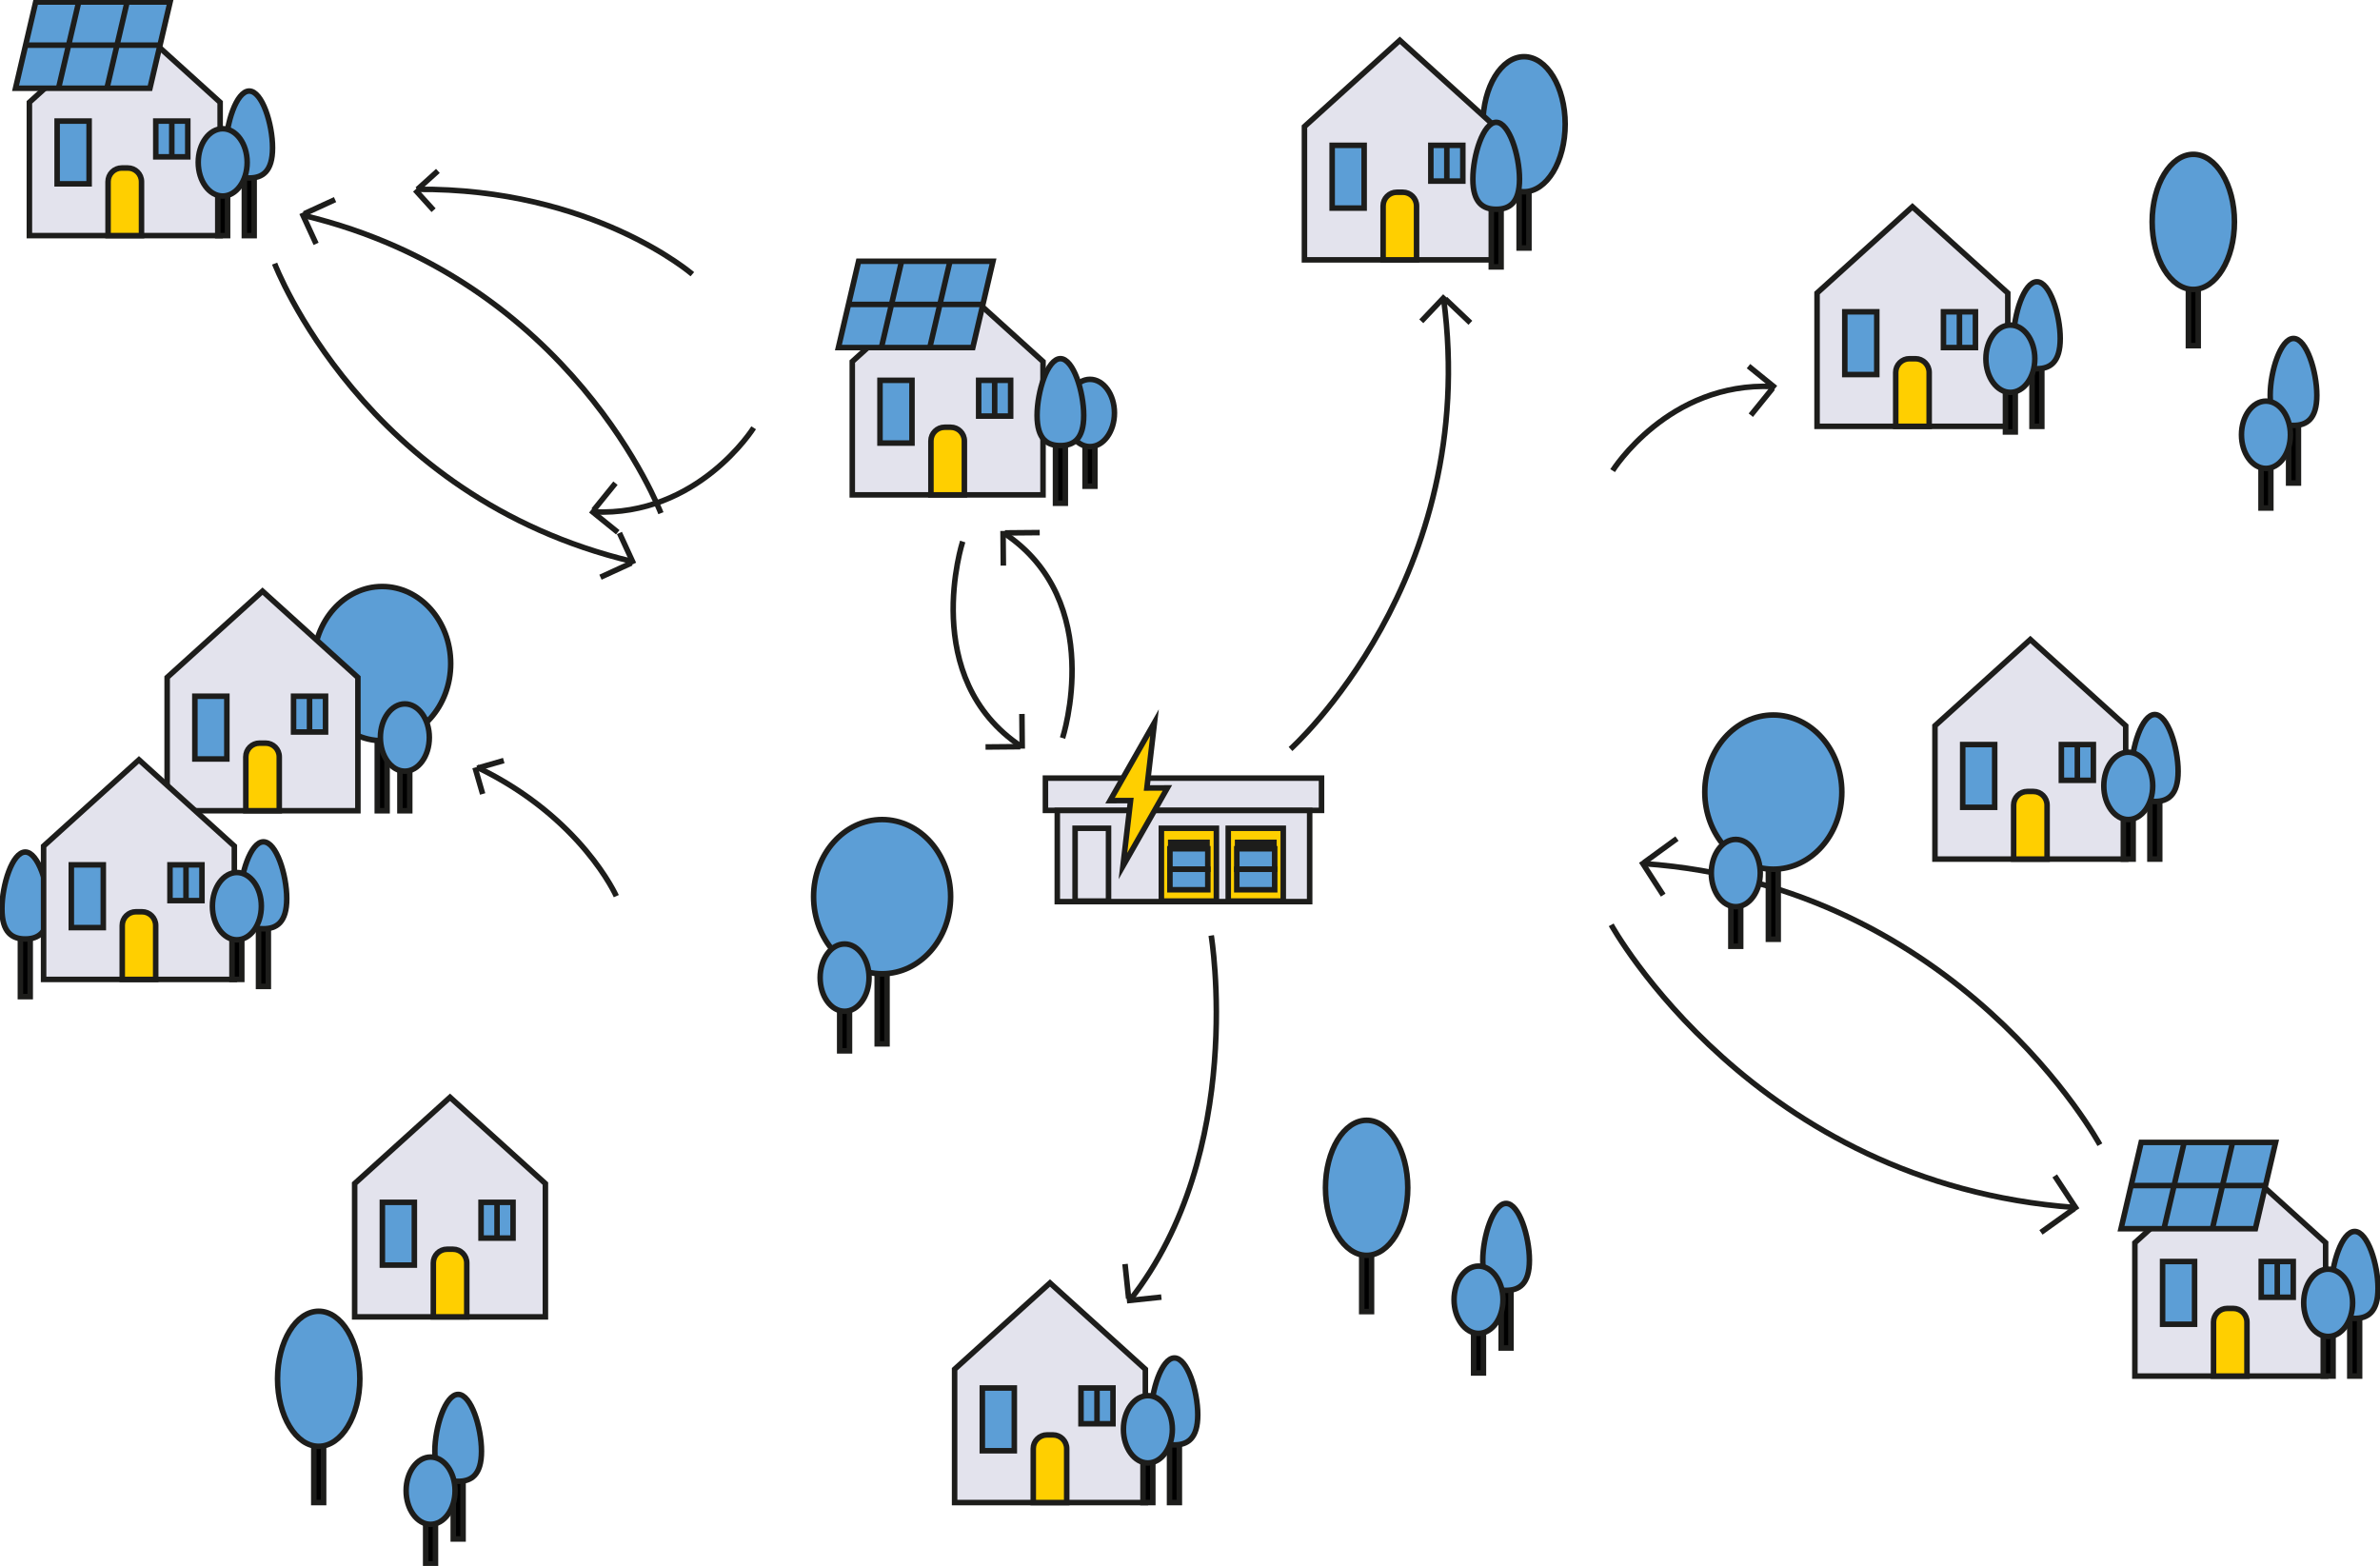 <svg xmlns="http://www.w3.org/2000/svg" xmlns:xlink="http://www.w3.org/1999/xlink" id="uuid-338bb02f-41e1-45e5-ae0e-996bcb09d29d" viewBox="0 0 1179.84 776.29"><defs><clipPath id="uuid-10d145fd-bbec-4a4e-af9e-e115efdaa23a"><rect width="1179.84" height="776.29" fill="none"></rect></clipPath><clipPath id="uuid-b6e1375c-482f-42fe-9be3-84436c9861b2"><rect width="1179.84" height="776.29" fill="none"></rect></clipPath><clipPath id="uuid-c5d3135f-f1a5-4781-8dcc-fb7e41560707"><rect width="1179.84" height="776.29" fill="none"></rect></clipPath><clipPath id="uuid-47c3438d-8da8-472a-a688-c8386ee253e4"><rect width="1179.84" height="776.29" fill="none"></rect></clipPath><clipPath id="uuid-eb08ff51-f8c1-499a-ac02-ef46340b80b2"><rect width="1179.84" height="776.29" fill="none"></rect></clipPath><clipPath id="uuid-b621bf0f-6636-499f-a415-eda5ed75c161"><rect width="1179.84" height="776.29" fill="none"></rect></clipPath><clipPath id="uuid-1cbf309f-e0ed-47e1-9f3c-277abeac2875"><rect width="1179.84" height="776.29" fill="none"></rect></clipPath><clipPath id="uuid-3605461e-059a-47af-86aa-8d5f6ef21960"><rect width="1179.84" height="776.29" fill="none"></rect></clipPath><clipPath id="uuid-10fcec50-0066-41e5-86d3-bd5ea6d4de1a"><rect width="1179.84" height="776.29" fill="none"></rect></clipPath><clipPath id="uuid-eaa5b939-5c28-4c49-beb5-c05153834e96"><rect width="1179.84" height="776.29" fill="none"></rect></clipPath><clipPath id="uuid-608e78af-8ee4-4d1a-ae05-a57aba9fb4f4"><rect width="1179.84" height="776.29" fill="none"></rect></clipPath><clipPath id="uuid-3b25fe60-4b3e-4869-80e7-d107d80a7ecd"><rect width="1179.84" height="776.29" fill="none"></rect></clipPath><clipPath id="uuid-12d6fbbf-410a-4d94-ba50-5b08a9c2dec3"><rect width="1179.84" height="776.29" fill="none"></rect></clipPath><clipPath id="uuid-7ce2a1a2-8bf8-497e-ab5e-b6cf13a3c0f2"><rect width="1179.84" height="776.29" fill="none"></rect></clipPath><clipPath id="uuid-95d23c2d-f443-4320-8f8a-8bd267603624"><rect width="1179.84" height="776.29" fill="none"></rect></clipPath><clipPath id="uuid-7764d10c-86fd-4069-80fb-0e760428dcf8"><rect width="1179.84" height="776.29" fill="none"></rect></clipPath><clipPath id="uuid-5ae600d9-00b5-44f0-85e8-7500288c1b47"><rect width="1179.84" height="776.29" fill="none"></rect></clipPath><clipPath id="uuid-8929ca3f-c121-4abc-8ce1-753dd992f5f7"><rect width="1179.84" height="776.29" fill="none"></rect></clipPath><clipPath id="uuid-056c60df-5729-4ac2-95ab-7ffb245b1c15"><rect width="1179.84" height="776.29" fill="none"></rect></clipPath><clipPath id="uuid-78cfbfc2-2dc2-41f1-9383-9df07efd64f1"><rect width="1179.84" height="776.29" fill="none"></rect></clipPath><clipPath id="uuid-1a22cc39-099d-43bf-98f1-a78e9126e527"><rect width="1179.84" height="776.29" fill="none"></rect></clipPath><clipPath id="uuid-c3aa2301-3077-4d5b-bcae-be49901ba0a1"><rect width="1179.84" height="776.29" fill="none"></rect></clipPath><clipPath id="uuid-abc5669c-5fed-46c0-b6c8-5fe1e4ace1dc"><rect width="1179.84" height="776.29" fill="none"></rect></clipPath><clipPath id="uuid-e1c31648-7e7f-4b31-8ce1-39cbf6125146"><rect width="1179.84" height="776.29" fill="none"></rect></clipPath><clipPath id="uuid-3101d4e7-824a-4b51-9ed8-a82384d11d31"><rect width="1179.84" height="776.29" fill="none"></rect></clipPath><clipPath id="uuid-d830ebc0-009f-416e-be68-ed5230db52a1"><rect width="1179.84" height="776.29" fill="none"></rect></clipPath><clipPath id="uuid-67e06ce6-c3aa-4747-9498-084389628f45"><rect width="1179.84" height="776.29" fill="none"></rect></clipPath><clipPath id="uuid-79773a32-5f0a-49f2-9f1f-1fa337cc9e11"><rect width="1179.84" height="776.29" fill="none"></rect></clipPath><clipPath id="uuid-5bb11ea7-11d5-47b0-9a2c-a0537e250345"><rect width="1179.84" height="776.29" fill="none"></rect></clipPath><clipPath id="uuid-e4928581-ccd9-4d83-934a-e0f0930f1448"><rect width="1179.84" height="776.29" fill="none"></rect></clipPath><clipPath id="uuid-870cb711-74b3-4eea-b56b-967a9e167eb8"><rect width="1179.84" height="776.29" fill="none"></rect></clipPath><clipPath id="uuid-1df18cb7-35c9-4e74-8cee-e3f480e1ac3c"><rect width="1179.84" height="776.29" fill="none"></rect></clipPath><clipPath id="uuid-014bea54-fc34-457e-a724-4b0ab4f47459"><rect width="1179.84" height="776.29" fill="none"></rect></clipPath><clipPath id="uuid-6edf4df2-ed38-40bd-900b-dc538f74fd7a"><rect width="1179.84" height="776.29" fill="none"></rect></clipPath><clipPath id="uuid-b877f20a-97f1-4957-8543-c5037ee96c49"><rect width="1179.84" height="776.29" fill="none"></rect></clipPath><clipPath id="uuid-c289c935-f8ea-42c3-9ec9-2f9db31360ee"><rect width="1179.84" height="776.29" fill="none"></rect></clipPath><clipPath id="uuid-4d91133c-69c3-4839-a0c7-be5ce5ba09e2"><rect width="1179.84" height="776.29" fill="none"></rect></clipPath><clipPath id="uuid-74ed172b-2220-4e53-8725-9edea368a23a"><rect width="1179.84" height="776.29" fill="none"></rect></clipPath><clipPath id="uuid-9a19a4d3-602a-4064-acab-a9a8bccf0cbd"><rect width="1179.84" height="776.29" fill="none"></rect></clipPath><clipPath id="uuid-a9735304-0749-4218-8f2d-65bd45ea819f"><rect width="1179.84" height="776.29" fill="none"></rect></clipPath><clipPath id="uuid-9c80dc6a-bf00-4feb-a3c6-57401c6d0c62"><rect width="1179.84" height="776.29" fill="none"></rect></clipPath><clipPath id="uuid-73301aca-cc9b-4e04-a7d5-0402b80e3e11"><rect width="1179.84" height="776.29" fill="none"></rect></clipPath><clipPath id="uuid-f5673b97-2a9d-42f0-8ac0-588ffb73fcd9"><rect width="1179.84" height="776.29" fill="none"></rect></clipPath><clipPath id="uuid-2b59675d-a438-407f-a2d5-5588d4991520"><rect width="1179.84" height="776.29" fill="none"></rect></clipPath><clipPath id="uuid-3ba96d2d-6703-4dcc-8953-6337ee38dd58"><rect width="1179.84" height="776.29" fill="none"></rect></clipPath><clipPath id="uuid-62878d48-1d76-48ef-8e6d-e6acd143aa47"><rect width="1179.84" height="776.29" fill="none"></rect></clipPath><clipPath id="uuid-6f915782-80b5-46c0-889a-76565764b019"><rect width="1179.84" height="776.29" fill="none"></rect></clipPath><clipPath id="uuid-d52c956d-1905-450d-8cc1-0b61c8a9d36c"><rect width="1179.84" height="776.29" fill="none"></rect></clipPath><clipPath id="uuid-886f045b-1500-4075-9afd-61105cc4b621"><rect width="1179.84" height="776.29" fill="none"></rect></clipPath><clipPath id="uuid-a6fd5863-76b6-48bd-8baa-890a3af6bd95"><rect width="1179.84" height="776.29" fill="none"></rect></clipPath><clipPath id="uuid-a75810f8-73e1-4df2-878b-013b3a396115"><rect width="1179.84" height="776.29" fill="none"></rect></clipPath><clipPath id="uuid-9fd22159-e80b-484a-b104-302794b26300"><rect width="1179.84" height="776.29" fill="none"></rect></clipPath><clipPath id="uuid-8f9742e4-45f7-4831-a291-0ad047cc8014"><rect width="1179.84" height="776.29" fill="none"></rect></clipPath><clipPath id="uuid-eca40de7-6cc4-4ff2-8f38-649fcb2c10ca"><rect width="1179.84" height="776.29" fill="none"></rect></clipPath><clipPath id="uuid-49882799-5e18-4cf2-9dc4-b0d0c344f446"><rect width="1179.84" height="776.29" fill="none"></rect></clipPath></defs><rect x="121.13" y="82.07" width="4.86" height="34.74"></rect><rect x="121.13" y="82.07" width="4.86" height="34.74" fill="none" stroke="#1d1d1b" stroke-miterlimit="10" stroke-width="2.74"></rect><g clip-path="url(#uuid-10d145fd-bbec-4a4e-af9e-e115efdaa23a)"><path d="M135.11,73.31c0,11.9-5.17,14.92-11.56,14.92s-11.56-3.02-11.56-14.92,5.17-28.18,11.56-28.18,11.56,16.28,11.56,28.18" fill="#5c9ed6"></path><path d="M135.11,73.31c0,11.9-5.17,14.92-11.56,14.92s-11.56-3.02-11.56-14.92,5.17-28.18,11.56-28.18,11.56,16.28,11.56,28.18Z" fill="none" stroke="#1d1d1b" stroke-miterlimit="10" stroke-width="2.74"></path></g><polygon points="109.13 116.81 14.57 116.81 14.57 50.72 61.85 7.95 109.13 50.72 109.13 116.81" fill="#e3e3ed"></polygon><polygon points="109.13 116.81 14.57 116.81 14.57 50.72 61.85 7.95 109.13 50.72 109.13 116.81" fill="none" stroke="#1d1d1b" stroke-miterlimit="10" stroke-width="2.74"></polygon><g clip-path="url(#uuid-b6e1375c-482f-42fe-9be3-84436c9861b2)"><path d="M70.14,116.81h-16.57v-26.74c0-3.75,3.04-6.79,6.79-6.79h3c3.75,0,6.79,3.04,6.79,6.79v26.74Z" fill="#ffcf00"></path><path d="M70.14,116.81h-16.57v-26.74c0-3.75,3.04-6.79,6.79-6.79h3c3.75,0,6.79,3.04,6.79,6.79v26.74Z" fill="none" stroke="#1d1d1b" stroke-miterlimit="10" stroke-width="2.74"></path></g><rect x="28.32" y="60.02" width="15.86" height="31.11" fill="#5c9ed6"></rect><rect x="28.32" y="60.02" width="15.86" height="31.11" fill="none" stroke="#1d1d1b" stroke-miterlimit="10" stroke-width="2.74"></rect><rect x="77.23" y="60.02" width="15.86" height="17.73" fill="#5c9ed6"></rect><rect x="77.23" y="60.02" width="15.86" height="17.73" fill="none" stroke="#1d1d1b" stroke-miterlimit="10" stroke-width="2.74"></rect><line x1="85.16" y1="60.02" x2="85.16" y2="77.75" fill="none" stroke="#1d1d1b" stroke-miterlimit="10" stroke-width="2.74"></line><rect x="107.96" y="82.07" width="4.86" height="34.74"></rect><rect x="107.96" y="82.07" width="4.86" height="34.74" fill="none" stroke="#1d1d1b" stroke-miterlimit="10" stroke-width="2.74"></rect><g clip-path="url(#uuid-c5d3135f-f1a5-4781-8dcc-fb7e41560707)"><path d="M122.53,80.5c0,9.21-5.43,16.68-12.13,16.68s-12.13-7.47-12.13-16.68,5.43-16.68,12.13-16.68,12.13,7.47,12.13,16.68" fill="#5c9ed6"></path><path d="M122.53,80.5c0,9.21-5.43,16.68-12.13,16.68s-12.13-7.47-12.13-16.68,5.43-16.68,12.13-16.68,12.13,7.47,12.13,16.68Z" fill="none" stroke="#1d1d1b" stroke-miterlimit="10" stroke-width="2.74"></path></g><polygon points="74.33 43.76 7.7 43.76 17.7 .98 84.33 .98 74.33 43.76" fill="#5c9ed6"></polygon><g clip-path="url(#uuid-47c3438d-8da8-472a-a688-c8386ee253e4)"><polygon points="74.33 43.76 7.7 43.76 17.7 .98 84.33 .98 74.33 43.76" fill="none" stroke="#1d1d1b" stroke-miterlimit="10" stroke-width="2.74"></polygon><path d="M12.62,22.37H79.25M63.01,.98l-10,42.78M39.02,.98l-10,42.78" fill="none" stroke="#1d1d1b" stroke-miterlimit="10" stroke-width="2.74"></path></g><polygon points="270.37 652.83 175.81 652.83 175.81 586.75 223.09 543.97 270.37 586.75 270.37 652.83" fill="#e3e3ed"></polygon><polygon points="270.37 652.83 175.81 652.83 175.81 586.75 223.09 543.97 270.37 586.75 270.37 652.83" fill="none" stroke="#1d1d1b" stroke-miterlimit="10" stroke-width="2.74"></polygon><g clip-path="url(#uuid-eb08ff51-f8c1-499a-ac02-ef46340b80b2)"><path d="M231.38,652.83h-16.57v-26.74c0-3.75,3.04-6.79,6.79-6.79h3c3.75,0,6.79,3.04,6.79,6.79v26.74Z" fill="#ffcf00"></path><path d="M231.38,652.83h-16.57v-26.74c0-3.75,3.04-6.79,6.79-6.79h3c3.75,0,6.79,3.04,6.79,6.79v26.74Z" fill="none" stroke="#1d1d1b" stroke-miterlimit="10" stroke-width="2.74"></path></g><rect x="189.55" y="596.05" width="15.86" height="31.11" fill="#5c9ed6"></rect><rect x="189.55" y="596.05" width="15.86" height="31.11" fill="none" stroke="#1d1d1b" stroke-miterlimit="10" stroke-width="2.74"></rect><rect x="238.47" y="596.05" width="15.86" height="17.73" fill="#5c9ed6"></rect><rect x="238.47" y="596.05" width="15.86" height="17.73" fill="none" stroke="#1d1d1b" stroke-miterlimit="10" stroke-width="2.74"></rect><line x1="246.4" y1="596.05" x2="246.4" y2="613.77" fill="none" stroke="#1d1d1b" stroke-miterlimit="10" stroke-width="2.74"></line><line x1="149.66" y1="105.56" x2="156.7" y2="120.89" fill="none" stroke="#1d1d1b" stroke-width="2.74"></line><line x1="150.77" y1="105.99" x2="166.1" y2="98.95" fill="none" stroke="#1d1d1b" stroke-width="2.74"></line><g clip-path="url(#uuid-b621bf0f-6636-499f-a415-eda5ed75c161)"><path d="M327.63,254.41s-43.84-115.8-177.21-147.64" fill="none" stroke="#1d1d1b" stroke-width="2.74"></path></g><line x1="314.11" y1="279.54" x2="307.07" y2="264.21" fill="none" stroke="#1d1d1b" stroke-width="2.74"></line><line x1="313" y1="279.11" x2="297.68" y2="286.15" fill="none" stroke="#1d1d1b" stroke-width="2.74"></line><g clip-path="url(#uuid-1cbf309f-e0ed-47e1-9f3c-277abeac2875)"><path d="M136.14,130.69s43.84,115.8,177.21,147.64" fill="none" stroke="#1d1d1b" stroke-width="2.74"></path></g><line x1="235.48" y1="380.49" x2="239.27" y2="393.61" fill="none" stroke="#1d1d1b" stroke-width="2.74"></line><line x1="236.61" y1="380.82" x2="249.73" y2="377.04" fill="none" stroke="#1d1d1b" stroke-width="2.74"></line><g clip-path="url(#uuid-3605461e-059a-47af-86aa-8d5f6ef21960)"><path d="M305.52,444.26s-17.26-39.07-69.03-63.91" fill="none" stroke="#1d1d1b" stroke-width="2.74"></path></g><rect x="155.56" y="710.14" width="4.86" height="34.74"></rect><rect x="155.56" y="710.14" width="4.86" height="34.74" fill="none" stroke="#1d1d1b" stroke-miterlimit="10" stroke-width="2.74"></rect><g clip-path="url(#uuid-10fcec50-0066-41e5-86d3-bd5ea6d4de1a)"><path d="M178.39,683.52c0,18.49-9.13,33.48-20.4,33.48s-20.4-14.99-20.4-33.48,9.13-33.48,20.4-33.48,20.4,14.99,20.4,33.48" fill="#5c9ed6"></path><ellipse cx="157.99" cy="683.52" rx="20.4" ry="33.48" fill="none" stroke="#1d1d1b" stroke-miterlimit="10" stroke-width="2.74"></ellipse></g><rect x="10.11" y="459.33" width="4.86" height="34.74"></rect><rect x="10.11" y="459.33" width="4.86" height="34.74" fill="none" stroke="#1d1d1b" stroke-miterlimit="10" stroke-width="2.74"></rect><g clip-path="url(#uuid-eaa5b939-5c28-4c49-beb5-c05153834e96)"><path d="M24.09,450.57c0,11.9-5.17,14.92-11.56,14.92s-11.56-3.02-11.56-14.92,5.17-28.18,11.56-28.18,11.56,16.28,11.56,28.18" fill="#5c9ed6"></path><path d="M24.09,450.57c0,11.9-5.17,14.92-11.56,14.92s-11.56-3.02-11.56-14.92,5.17-28.18,11.56-28.18,11.56,16.28,11.56,28.18Z" fill="none" stroke="#1d1d1b" stroke-miterlimit="10" stroke-width="2.74"></path></g><rect x="224.7" y="728.19" width="4.86" height="34.74"></rect><rect x="224.7" y="728.19" width="4.86" height="34.74" fill="none" stroke="#1d1d1b" stroke-miterlimit="10" stroke-width="2.74"></rect><g clip-path="url(#uuid-608e78af-8ee4-4d1a-ae05-a57aba9fb4f4)"><path d="M238.69,719.44c0,11.9-5.17,14.92-11.56,14.92s-11.56-3.02-11.56-14.92,5.17-28.18,11.56-28.18,11.56,16.28,11.56,28.18" fill="#5c9ed6"></path><path d="M238.69,719.44c0,11.9-5.17,14.92-11.56,14.92s-11.56-3.02-11.56-14.92,5.17-28.18,11.56-28.18,11.56,16.28,11.56,28.18Z" fill="none" stroke="#1d1d1b" stroke-miterlimit="10" stroke-width="2.74"></path></g><rect x="211.02" y="740.57" width="4.86" height="34.74"></rect><g clip-path="url(#uuid-3b25fe60-4b3e-4869-80e7-d107d80a7ecd)"><rect x="211.02" y="740.57" width="4.86" height="34.74" fill="none" stroke="#1d1d1b" stroke-miterlimit="10" stroke-width="2.74"></rect><path d="M225.59,739c0,9.21-5.43,16.68-12.13,16.68s-12.13-7.47-12.13-16.68,5.43-16.68,12.13-16.68,12.13,7.47,12.13,16.68" fill="#5c9ed6"></path><path d="M225.59,739c0,9.21-5.43,16.68-12.13,16.68s-12.13-7.47-12.13-16.68,5.43-16.68,12.13-16.68,12.13,7.47,12.13,16.68Z" fill="none" stroke="#1d1d1b" stroke-miterlimit="10" stroke-width="2.74"></path></g><rect x="187.03" y="367.19" width="4.86" height="34.74"></rect><rect x="187.03" y="367.19" width="4.86" height="34.74" fill="none" stroke="#1d1d1b" stroke-miterlimit="10" stroke-width="2.74"></rect><g clip-path="url(#uuid-12d6fbbf-410a-4d94-ba50-5b08a9c2dec3)"><path d="M223.43,328.97c0,21.11-15.21,38.22-33.97,38.22s-33.97-17.11-33.97-38.22,15.21-38.22,33.97-38.22,33.97,17.11,33.97,38.22" fill="#5c9ed6"></path><path d="M223.43,328.97c0,21.11-15.21,38.22-33.97,38.22s-33.97-17.11-33.97-38.22,15.21-38.22,33.97-38.22,33.97,17.11,33.97,38.22Z" fill="none" stroke="#1d1d1b" stroke-miterlimit="10" stroke-width="2.74"></path></g><rect x="198.26" y="367.19" width="4.86" height="34.74"></rect><rect x="198.26" y="367.19" width="4.86" height="34.74" fill="none" stroke="#1d1d1b" stroke-miterlimit="10" stroke-width="2.74"></rect><g clip-path="url(#uuid-7ce2a1a2-8bf8-497e-ab5e-b6cf13a3c0f2)"><path d="M212.83,365.63c0,9.21-5.43,16.68-12.13,16.68s-12.13-7.47-12.13-16.68,5.43-16.68,12.13-16.68,12.13,7.47,12.13,16.68" fill="#5c9ed6"></path><path d="M212.83,365.63c0,9.21-5.43,16.68-12.13,16.68s-12.13-7.47-12.13-16.68,5.43-16.68,12.13-16.68,12.13,7.47,12.13,16.68Z" fill="none" stroke="#1d1d1b" stroke-miterlimit="10" stroke-width="2.74"></path></g><polygon points="177.42 401.93 82.86 401.93 82.86 335.84 130.14 293.07 177.42 335.84 177.42 401.93" fill="#e3e3ed"></polygon><polygon points="177.42 401.93 82.86 401.93 82.86 335.84 130.14 293.07 177.42 335.84 177.42 401.93" fill="none" stroke="#1d1d1b" stroke-miterlimit="10" stroke-width="2.74"></polygon><g clip-path="url(#uuid-95d23c2d-f443-4320-8f8a-8bd267603624)"><path d="M138.43,401.93h-16.57v-26.74c0-3.75,3.04-6.79,6.79-6.79h3c3.75,0,6.79,3.04,6.79,6.79v26.74Z" fill="#ffcf00"></path><path d="M138.43,401.93h-16.57v-26.74c0-3.75,3.04-6.79,6.79-6.79h3c3.75,0,6.79,3.04,6.79,6.79v26.74Z" fill="none" stroke="#1d1d1b" stroke-miterlimit="10" stroke-width="2.74"></path></g><rect x="96.6" y="345.15" width="15.86" height="31.11" fill="#5c9ed6"></rect><rect x="96.6" y="345.15" width="15.86" height="31.11" fill="none" stroke="#1d1d1b" stroke-miterlimit="10" stroke-width="2.74"></rect><rect x="145.52" y="345.15" width="15.86" height="17.73" fill="#5c9ed6"></rect><rect x="145.52" y="345.15" width="15.86" height="17.73" fill="none" stroke="#1d1d1b" stroke-miterlimit="10" stroke-width="2.74"></rect><line x1="153.45" y1="345.15" x2="153.45" y2="362.87" fill="none" stroke="#1d1d1b" stroke-miterlimit="10" stroke-width="2.74"></line><rect x="128.16" y="454.27" width="4.86" height="34.74"></rect><rect x="128.16" y="454.27" width="4.86" height="34.74" fill="none" stroke="#1d1d1b" stroke-miterlimit="10" stroke-width="2.74"></rect><g clip-path="url(#uuid-7764d10c-86fd-4069-80fb-0e760428dcf8)"><path d="M142.15,445.51c0,11.9-5.17,14.92-11.56,14.92s-11.56-3.02-11.56-14.92,5.17-28.18,11.56-28.18,11.56,16.28,11.56,28.18" fill="#5c9ed6"></path><path d="M142.15,445.51c0,11.9-5.17,14.92-11.56,14.92s-11.56-3.02-11.56-14.92,5.17-28.18,11.56-28.18,11.56,16.28,11.56,28.18Z" fill="none" stroke="#1d1d1b" stroke-miterlimit="10" stroke-width="2.74"></path></g><polygon points="116.17 485.53 21.61 485.53 21.61 419.44 68.89 376.67 116.17 419.44 116.17 485.53" fill="#e3e3ed"></polygon><polygon points="116.17 485.53 21.61 485.53 21.61 419.44 68.89 376.67 116.17 419.44 116.17 485.53" fill="none" stroke="#1d1d1b" stroke-miterlimit="10" stroke-width="2.74"></polygon><g clip-path="url(#uuid-5ae600d9-00b5-44f0-85e8-7500288c1b47)"><path d="M77.17,485.53h-16.57v-26.74c0-3.75,3.04-6.79,6.79-6.79h3c3.75,0,6.79,3.04,6.79,6.79v26.74Z" fill="#ffcf00"></path><path d="M77.17,485.53h-16.57v-26.74c0-3.75,3.04-6.79,6.79-6.79h3c3.75,0,6.79,3.04,6.79,6.79v26.74Z" fill="none" stroke="#1d1d1b" stroke-miterlimit="10" stroke-width="2.74"></path></g><rect x="35.35" y="428.74" width="15.86" height="31.11" fill="#5c9ed6"></rect><rect x="35.35" y="428.74" width="15.86" height="31.11" fill="none" stroke="#1d1d1b" stroke-miterlimit="10" stroke-width="2.74"></rect><rect x="84.26" y="428.74" width="15.86" height="17.73" fill="#5c9ed6"></rect><rect x="84.26" y="428.74" width="15.86" height="17.73" fill="none" stroke="#1d1d1b" stroke-miterlimit="10" stroke-width="2.74"></rect><line x1="92.2" y1="428.74" x2="92.2" y2="446.47" fill="none" stroke="#1d1d1b" stroke-miterlimit="10" stroke-width="2.74"></line><rect x="115" y="450.79" width="4.86" height="34.74"></rect><rect x="115" y="450.79" width="4.86" height="34.74" fill="none" stroke="#1d1d1b" stroke-miterlimit="10" stroke-width="2.74"></rect><g clip-path="url(#uuid-8929ca3f-c121-4abc-8ce1-753dd992f5f7)"><path d="M129.56,449.22c0,9.21-5.43,16.68-12.13,16.68s-12.13-7.47-12.13-16.68,5.43-16.68,12.13-16.68,12.13,7.47,12.13,16.68" fill="#5c9ed6"></path><path d="M129.56,449.22c0,9.21-5.43,16.68-12.13,16.68s-12.13-7.47-12.13-16.68,5.43-16.68,12.13-16.68,12.13,7.47,12.13,16.68Z" fill="none" stroke="#1d1d1b" stroke-miterlimit="10" stroke-width="2.74"></path></g><line x1="205.78" y1="94.08" x2="214.94" y2="104.21" fill="none" stroke="#1d1d1b" stroke-width="2.74"></line><line x1="206.94" y1="93.88" x2="217.08" y2="84.73" fill="none" stroke="#1d1d1b" stroke-width="2.74"></line><g clip-path="url(#uuid-056c60df-5729-4ac2-95ab-7ffb245b1c15)"><path d="M343.22,135.94s-49.46-42.83-136.62-42.08" fill="none" stroke="#1d1d1b" stroke-width="2.74"></path></g><rect x="1164.87" y="647.43" width="4.86" height="34.74"></rect><rect x="1164.87" y="647.43" width="4.86" height="34.74" fill="none" stroke="#1d1d1b" stroke-miterlimit="10" stroke-width="2.74"></rect><g clip-path="url(#uuid-78cfbfc2-2dc2-41f1-9383-9df07efd64f1)"><path d="M1178.86,638.67c0,11.9-5.17,14.92-11.56,14.92s-11.56-3.02-11.56-14.92,5.17-28.18,11.56-28.18,11.56,16.28,11.56,28.18" fill="#5c9ed6"></path><path d="M1178.86,638.67c0,11.9-5.17,14.92-11.56,14.92s-11.56-3.02-11.56-14.92,5.17-28.18,11.56-28.18,11.56,16.28,11.56,28.18Z" fill="none" stroke="#1d1d1b" stroke-miterlimit="10" stroke-width="2.74"></path></g><polygon points="1152.88 682.17 1058.32 682.17 1058.32 616.08 1105.6 573.31 1152.88 616.08 1152.88 682.17" fill="#e3e3ed"></polygon><polygon points="1152.88 682.17 1058.32 682.17 1058.32 616.08 1105.6 573.31 1152.88 616.08 1152.88 682.17" fill="none" stroke="#1d1d1b" stroke-miterlimit="10" stroke-width="2.74"></polygon><g clip-path="url(#uuid-1a22cc39-099d-43bf-98f1-a78e9126e527)"><path d="M1113.88,682.17h-16.57v-26.74c0-3.75,3.04-6.79,6.79-6.79h3c3.75,0,6.79,3.04,6.79,6.79v26.74Z" fill="#ffcf00"></path><path d="M1113.88,682.17h-16.57v-26.74c0-3.75,3.04-6.79,6.79-6.79h3c3.75,0,6.79,3.04,6.79,6.79v26.74Z" fill="none" stroke="#1d1d1b" stroke-miterlimit="10" stroke-width="2.74"></path></g><rect x="1072.06" y="625.38" width="15.86" height="31.11" fill="#5c9ed6"></rect><rect x="1072.06" y="625.38" width="15.86" height="31.11" fill="none" stroke="#1d1d1b" stroke-miterlimit="10" stroke-width="2.74"></rect><rect x="1120.97" y="625.38" width="15.86" height="17.73" fill="#5c9ed6"></rect><rect x="1120.97" y="625.38" width="15.86" height="17.73" fill="none" stroke="#1d1d1b" stroke-miterlimit="10" stroke-width="2.74"></rect><line x1="1128.91" y1="625.38" x2="1128.91" y2="643.11" fill="none" stroke="#1d1d1b" stroke-miterlimit="10" stroke-width="2.74"></line><rect x="1151.71" y="647.43" width="4.86" height="34.74"></rect><rect x="1151.71" y="647.43" width="4.86" height="34.74" fill="none" stroke="#1d1d1b" stroke-miterlimit="10" stroke-width="2.74"></rect><g clip-path="url(#uuid-c3aa2301-3077-4d5b-bcae-be49901ba0a1)"><path d="M1166.27,645.86c0,9.21-5.43,16.68-12.13,16.68s-12.13-7.47-12.13-16.68,5.43-16.68,12.13-16.68,12.13,7.47,12.13,16.68" fill="#5c9ed6"></path><path d="M1166.27,645.86c0,9.21-5.43,16.68-12.13,16.68s-12.13-7.47-12.13-16.68,5.43-16.68,12.13-16.68,12.13,7.47,12.13,16.68Z" fill="none" stroke="#1d1d1b" stroke-miterlimit="10" stroke-width="2.74"></path></g><polygon points="1118.08 609.12 1051.45 609.12 1061.45 566.34 1128.08 566.34 1118.08 609.12" fill="#5c9ed6"></polygon><polygon points="1118.08 609.12 1051.45 609.12 1061.45 566.34 1128.08 566.34 1118.08 609.12" fill="none" stroke="#1d1d1b" stroke-miterlimit="10" stroke-width="2.74"></polygon><path d="M1056.37,587.73h66.63m-16.24-21.39l-10,42.78m-14-42.78l-10,42.78" fill="none" stroke="#1d1d1b" stroke-miterlimit="10" stroke-width="2.74"></path><rect x="1065.78" y="391.15" width="4.86" height="34.74"></rect><rect x="1065.78" y="391.15" width="4.86" height="34.74" fill="none" stroke="#1d1d1b" stroke-miterlimit="10" stroke-width="2.74"></rect><g clip-path="url(#uuid-abc5669c-5fed-46c0-b6c8-5fe1e4ace1dc)"><path d="M1079.76,382.4c0,11.9-5.17,14.92-11.56,14.92s-11.56-3.02-11.56-14.92,5.17-28.18,11.56-28.18,11.56,16.28,11.56,28.18" fill="#5c9ed6"></path><path d="M1079.76,382.4c0,11.9-5.17,14.92-11.56,14.92s-11.56-3.02-11.56-14.92,5.17-28.18,11.56-28.18,11.56,16.28,11.56,28.18Z" fill="none" stroke="#1d1d1b" stroke-miterlimit="10" stroke-width="2.74"></path></g><polygon points="1053.78 425.89 959.22 425.89 959.22 359.8 1006.5 317.03 1053.78 359.8 1053.78 425.89" fill="#e3e3ed"></polygon><polygon points="1053.78 425.89 959.22 425.89 959.22 359.8 1006.5 317.03 1053.78 359.8 1053.78 425.89" fill="none" stroke="#1d1d1b" stroke-miterlimit="10" stroke-width="2.74"></polygon><g clip-path="url(#uuid-e1c31648-7e7f-4b31-8ce1-39cbf6125146)"><path d="M1014.79,425.89h-16.57v-26.74c0-3.75,3.04-6.79,6.79-6.79h3c3.75,0,6.79,3.04,6.79,6.79v26.74Z" fill="#ffcf00"></path><path d="M1014.79,425.89h-16.57v-26.74c0-3.75,3.04-6.79,6.79-6.79h3c3.75,0,6.79,3.04,6.79,6.79v26.74Z" fill="none" stroke="#1d1d1b" stroke-miterlimit="10" stroke-width="2.74"></path></g><rect x="972.97" y="369.11" width="15.86" height="31.11" fill="#5c9ed6"></rect><rect x="972.97" y="369.11" width="15.86" height="31.11" fill="none" stroke="#1d1d1b" stroke-miterlimit="10" stroke-width="2.74"></rect><rect x="1021.88" y="369.11" width="15.86" height="17.73" fill="#5c9ed6"></rect><rect x="1021.88" y="369.11" width="15.86" height="17.73" fill="none" stroke="#1d1d1b" stroke-miterlimit="10" stroke-width="2.74"></rect><line x1="1029.81" y1="369.1" x2="1029.81" y2="386.83" fill="none" stroke="#1d1d1b" stroke-miterlimit="10" stroke-width="2.74"></line><rect x="1052.61" y="391.15" width="4.86" height="34.74"></rect><rect x="1052.61" y="391.15" width="4.86" height="34.74" fill="none" stroke="#1d1d1b" stroke-miterlimit="10" stroke-width="2.74"></rect><g clip-path="url(#uuid-3101d4e7-824a-4b51-9ed8-a82384d11d31)"><path d="M1067.18,389.59c0,9.21-5.43,16.68-12.13,16.68s-12.13-7.47-12.13-16.68,5.43-16.68,12.13-16.68,12.13,7.47,12.13,16.68" fill="#5c9ed6"></path><path d="M1067.18,389.59c0,9.21-5.43,16.68-12.13,16.68s-12.13-7.47-12.13-16.68,5.43-16.68,12.13-16.68,12.13,7.47,12.13,16.68Z" fill="none" stroke="#1d1d1b" stroke-miterlimit="10" stroke-width="2.74"></path></g><line x1="813.66" y1="426.96" x2="824.5" y2="443.75" fill="none" stroke="#1d1d1b" stroke-width="2.74"></line><line x1="815.13" y1="427.52" x2="831.32" y2="415.73" fill="none" stroke="#1d1d1b" stroke-width="2.74"></line><g clip-path="url(#uuid-d830ebc0-009f-416e-be68-ed5230db52a1)"><path d="M1040.97,567.48s-69.32-128.2-226.17-139.36" fill="none" stroke="#1d1d1b" stroke-width="2.74"></path></g><line x1="1029.67" y1="599.76" x2="1018.6" y2="582.94" fill="none" stroke="#1d1d1b" stroke-width="2.74"></line><line x1="1028.18" y1="599.22" x2="1011.77" y2="610.95" fill="none" stroke="#1d1d1b" stroke-width="2.74"></line><g clip-path="url(#uuid-67e06ce6-c3aa-4747-9498-084389628f45)"><path d="M798.73,458.48s70.69,128.48,229.78,140.12" fill="none" stroke="#1d1d1b" stroke-width="2.74"></path></g><line x1="880.14" y1="192.33" x2="866.78" y2="181.51" fill="none" stroke="#1d1d1b" stroke-width="2.74"></line><line x1="878.76" y1="192.47" x2="867.94" y2="205.83" fill="none" stroke="#1d1d1b" stroke-width="2.74"></line><g clip-path="url(#uuid-79773a32-5f0a-49f2-9f1f-1fa337cc9e11)"><path d="M799.43,233.31s27.59-44.15,79.42-41.69" fill="none" stroke="#1d1d1b" stroke-width="2.74"></path></g><rect x="1084.86" y="136.61" width="4.86" height="34.74"></rect><rect x="1084.86" y="136.61" width="4.86" height="34.74" fill="none" stroke="#1d1d1b" stroke-miterlimit="10" stroke-width="2.74"></rect><g clip-path="url(#uuid-5bb11ea7-11d5-47b0-9a2c-a0537e250345)"><path d="M1107.69,109.99c0,18.49-9.13,33.48-20.4,33.48s-20.4-14.99-20.4-33.48,9.13-33.48,20.4-33.48,20.4,14.99,20.4,33.48" fill="#5c9ed6"></path><ellipse cx="1087.29" cy="109.99" rx="20.4" ry="33.48" fill="none" stroke="#1d1d1b" stroke-miterlimit="10" stroke-width="2.74"></ellipse></g><rect x="876.65" y="430.89" width="4.86" height="34.74"></rect><rect x="876.65" y="430.89" width="4.86" height="34.74" fill="none" stroke="#1d1d1b" stroke-miterlimit="10" stroke-width="2.74"></rect><g clip-path="url(#uuid-e4928581-ccd9-4d83-934a-e0f0930f1448)"><path d="M913.06,392.67c0,21.11-15.21,38.22-33.97,38.22s-33.97-17.11-33.97-38.22,15.21-38.22,33.97-38.22,33.97,17.11,33.97,38.22" fill="#5c9ed6"></path><path d="M913.06,392.67c0,21.11-15.21,38.22-33.97,38.22s-33.97-17.11-33.97-38.22,15.21-38.22,33.97-38.22,33.97,17.11,33.97,38.22Z" fill="none" stroke="#1d1d1b" stroke-miterlimit="10" stroke-width="2.74"></path></g><rect x="1134.54" y="204.72" width="4.86" height="34.74"></rect><rect x="1134.54" y="204.72" width="4.86" height="34.74" fill="none" stroke="#1d1d1b" stroke-miterlimit="10" stroke-width="2.74"></rect><g clip-path="url(#uuid-870cb711-74b3-4eea-b56b-967a9e167eb8)"><path d="M1148.53,195.97c0,11.9-5.17,14.92-11.56,14.92s-11.56-3.02-11.56-14.92,5.17-28.18,11.56-28.18,11.56,16.28,11.56,28.18" fill="#5c9ed6"></path><path d="M1148.53,195.97c0,11.9-5.17,14.92-11.56,14.92s-11.56-3.02-11.56-14.92,5.17-28.18,11.56-28.18,11.56,16.28,11.56,28.18Z" fill="none" stroke="#1d1d1b" stroke-miterlimit="10" stroke-width="2.74"></path></g><rect x="1120.86" y="217.1" width="4.86" height="34.74"></rect><rect x="1120.86" y="217.1" width="4.86" height="34.74" fill="none" stroke="#1d1d1b" stroke-miterlimit="10" stroke-width="2.74"></rect><g clip-path="url(#uuid-1df18cb7-35c9-4e74-8cee-e3f480e1ac3c)"><path d="M1135.43,215.53c0,9.21-5.43,16.68-12.13,16.68s-12.13-7.47-12.13-16.68,5.43-16.68,12.13-16.68,12.13,7.47,12.13,16.68" fill="#5c9ed6"></path><path d="M1135.43,215.53c0,9.21-5.43,16.68-12.13,16.68s-12.13-7.47-12.13-16.68,5.43-16.68,12.13-16.68,12.13,7.47,12.13,16.68Z" fill="none" stroke="#1d1d1b" stroke-miterlimit="10" stroke-width="2.74"></path></g><rect x="858.05" y="434.37" width="4.86" height="34.74"></rect><rect x="858.05" y="434.37" width="4.86" height="34.74" fill="none" stroke="#1d1d1b" stroke-miterlimit="10" stroke-width="2.74"></rect><g clip-path="url(#uuid-014bea54-fc34-457e-a724-4b0ab4f47459)"><path d="M872.61,432.81c0,9.21-5.43,16.68-12.13,16.68s-12.13-7.47-12.13-16.68,5.43-16.68,12.13-16.68,12.13,7.47,12.13,16.68" fill="#5c9ed6"></path><path d="M872.61,432.81c0,9.21-5.43,16.68-12.13,16.68s-12.13-7.47-12.13-16.68,5.43-16.68,12.13-16.68,12.13,7.47,12.13,16.68Z" fill="none" stroke="#1d1d1b" stroke-miterlimit="10" stroke-width="2.74"></path></g><rect x="1007.33" y="176.62" width="4.86" height="34.74"></rect><rect x="1007.33" y="176.62" width="4.86" height="34.74" fill="none" stroke="#1d1d1b" stroke-miterlimit="10" stroke-width="2.74"></rect><g clip-path="url(#uuid-6edf4df2-ed38-40bd-900b-dc538f74fd7a)"><path d="M1021.32,167.87c0,11.9-5.17,14.92-11.56,14.92s-11.56-3.02-11.56-14.92,5.17-28.18,11.56-28.18,11.56,16.28,11.56,28.18" fill="#5c9ed6"></path><path d="M1021.32,167.87c0,11.9-5.17,14.92-11.56,14.92s-11.56-3.02-11.56-14.92,5.17-28.18,11.56-28.18,11.56,16.28,11.56,28.18Z" fill="none" stroke="#1d1d1b" stroke-miterlimit="10" stroke-width="2.74"></path></g><polygon points="995.33 211.36 900.77 211.36 900.77 145.27 948.05 102.5 995.33 145.27 995.33 211.36" fill="#e3e3ed"></polygon><polygon points="995.33 211.36 900.77 211.36 900.77 145.27 948.05 102.5 995.33 145.27 995.33 211.36" fill="none" stroke="#1d1d1b" stroke-miterlimit="10" stroke-width="2.74"></polygon><g clip-path="url(#uuid-b877f20a-97f1-4957-8543-c5037ee96c49)"><path d="M956.34,211.36h-16.57v-26.74c0-3.75,3.04-6.79,6.79-6.79h3c3.75,0,6.79,3.04,6.79,6.79v26.74Z" fill="#ffcf00"></path><path d="M956.34,211.36h-16.57v-26.74c0-3.75,3.04-6.79,6.79-6.79h3c3.75,0,6.79,3.04,6.79,6.79v26.74Z" fill="none" stroke="#1d1d1b" stroke-miterlimit="10" stroke-width="2.74"></path></g><rect x="914.52" y="154.57" width="15.86" height="31.11" fill="#5c9ed6"></rect><rect x="914.52" y="154.57" width="15.86" height="31.11" fill="none" stroke="#1d1d1b" stroke-miterlimit="10" stroke-width="2.74"></rect><rect x="963.43" y="154.57" width="15.86" height="17.73" fill="#5c9ed6"></rect><rect x="963.43" y="154.57" width="15.86" height="17.73" fill="none" stroke="#1d1d1b" stroke-miterlimit="10" stroke-width="2.74"></rect><line x1="971.36" y1="154.57" x2="971.36" y2="172.3" fill="none" stroke="#1d1d1b" stroke-miterlimit="10" stroke-width="2.74"></line><rect x="994.17" y="179.4" width="4.86" height="34.74"></rect><rect x="994.17" y="179.4" width="4.86" height="34.74" fill="none" stroke="#1d1d1b" stroke-miterlimit="10" stroke-width="2.74"></rect><g clip-path="url(#uuid-c289c935-f8ea-42c3-9ec9-2f9db31360ee)"><path d="M1008.73,177.84c0,9.21-5.43,16.68-12.13,16.68s-12.13-7.47-12.13-16.68,5.43-16.68,12.13-16.68,12.13,7.47,12.13,16.68" fill="#5c9ed6"></path><path d="M1008.73,177.84c0,9.21-5.43,16.68-12.13,16.68s-12.13-7.47-12.13-16.68,5.43-16.68,12.13-16.68,12.13,7.47,12.13,16.68Z" fill="none" stroke="#1d1d1b" stroke-miterlimit="10" stroke-width="2.74"></path></g><rect x="518.25" y="385.75" width="136.87" height="16" fill="#e3e3ed"></rect><rect x="518.25" y="385.75" width="136.87" height="16" fill="none" stroke="#1d1d1b" stroke-miterlimit="10" stroke-width="2.74"></rect><rect x="524.13" y="401.79" width="125.11" height="45.18" fill="#e3e3ed"></rect><rect x="524.13" y="401.79" width="125.11" height="45.18" fill="none" stroke="#1d1d1b" stroke-miterlimit="10" stroke-width="2.74"></rect><rect x="532.96" y="410.61" width="16.57" height="36.09" fill="#e3e3ed"></rect><rect x="532.96" y="410.61" width="16.57" height="36.09" fill="none" stroke="#1d1d1b" stroke-miterlimit="10" stroke-width="2.74"></rect><rect x="575.73" y="410.61" width="27.27" height="36.09" fill="#ffcf00"></rect><rect x="575.73" y="410.61" width="27.27" height="36.09" fill="none" stroke="#1d1d1b" stroke-miterlimit="10" stroke-width="2.74"></rect><rect x="608.88" y="410.61" width="27.27" height="36.09" fill="#ffcf00"></rect><rect x="608.88" y="410.61" width="27.27" height="36.09" fill="none" stroke="#1d1d1b" stroke-miterlimit="10" stroke-width="2.74"></rect><rect x="612.16" y="416.23" width="20.73" height="4.28" fill="#1d1d1b"></rect><rect x="613.12" y="420.77" width="18.78" height="10.16" fill="#5c9ed6"></rect><rect x="613.12" y="420.77" width="18.78" height="10.16" fill="none" stroke="#1d1d1b" stroke-miterlimit="10" stroke-width="2.74"></rect><rect x="613.12" y="430.93" width="18.78" height="10.16" fill="#5c9ed6"></rect><rect x="613.12" y="430.93" width="18.78" height="10.16" fill="none" stroke="#1d1d1b" stroke-miterlimit="10" stroke-width="2.74"></rect><rect x="579" y="416.23" width="20.73" height="4.28" fill="#1d1d1b"></rect><rect x="579.97" y="420.77" width="18.78" height="10.16" fill="#5c9ed6"></rect><rect x="579.97" y="420.77" width="18.78" height="10.16" fill="none" stroke="#1d1d1b" stroke-miterlimit="10" stroke-width="2.74"></rect><rect x="579.97" y="430.93" width="18.78" height="10.16" fill="#5c9ed6"></rect><rect x="579.97" y="430.93" width="18.78" height="10.16" fill="none" stroke="#1d1d1b" stroke-miterlimit="10" stroke-width="2.74"></rect><polygon points="578.71 390.6 568.54 390.64 572.32 358.16 550.28 396.91 560.46 396.87 556.68 429.35 578.71 390.6" fill="#ffcf00"></polygon><polygon points="578.71 390.6 568.54 390.64 572.32 358.16 550.28 396.91 560.46 396.87 556.68 429.35 578.71 390.6" fill="none" stroke="#1d1d1b" stroke-miterlimit="10" stroke-width="2.74"></polygon><polygon points="517.06 245.33 422.5 245.33 422.5 179.24 469.78 136.47 517.06 179.24 517.06 245.33" fill="#e3e3ed"></polygon><polygon points="517.06 245.33 422.5 245.33 422.5 179.24 469.78 136.47 517.06 179.24 517.06 245.33" fill="none" stroke="#1d1d1b" stroke-miterlimit="10" stroke-width="2.74"></polygon><g clip-path="url(#uuid-4d91133c-69c3-4839-a0c7-be5ce5ba09e2)"><path d="M478.06,245.33h-16.57v-26.74c0-3.75,3.04-6.79,6.79-6.79h3c3.75,0,6.79,3.04,6.79,6.79v26.74Z" fill="#ffcf00"></path><path d="M478.06,245.33h-16.57v-26.74c0-3.75,3.04-6.79,6.79-6.79h3c3.75,0,6.79,3.04,6.79,6.79v26.74Z" fill="none" stroke="#1d1d1b" stroke-miterlimit="10" stroke-width="2.74"></path></g><rect x="436.24" y="188.54" width="15.86" height="31.11" fill="#5c9ed6"></rect><rect x="436.24" y="188.54" width="15.86" height="31.11" fill="none" stroke="#1d1d1b" stroke-miterlimit="10" stroke-width="2.74"></rect><rect x="485.15" y="188.54" width="15.86" height="17.73" fill="#5c9ed6"></rect><rect x="485.15" y="188.54" width="15.86" height="17.73" fill="none" stroke="#1d1d1b" stroke-miterlimit="10" stroke-width="2.74"></rect><line x1="493.09" y1="188.54" x2="493.09" y2="206.27" fill="none" stroke="#1d1d1b" stroke-miterlimit="10" stroke-width="2.74"></line><polygon points="482.26 172.29 415.63 172.29 425.63 129.51 492.26 129.51 482.26 172.29" fill="#5c9ed6"></polygon><polygon points="482.26 172.29 415.63 172.29 425.63 129.51 492.26 129.51 482.26 172.29" fill="none" stroke="#1d1d1b" stroke-miterlimit="10" stroke-width="2.74"></polygon><path d="M420.55,150.9h66.63m-16.24-21.39l-10,42.78m-14-42.78l-10,42.78" fill="none" stroke="#1d1d1b" stroke-miterlimit="10" stroke-width="2.74"></path><rect x="579.78" y="710.14" width="4.86" height="34.74"></rect><rect x="579.78" y="710.14" width="4.86" height="34.74" fill="none" stroke="#1d1d1b" stroke-miterlimit="10" stroke-width="2.74"></rect><g clip-path="url(#uuid-74ed172b-2220-4e53-8725-9edea368a23a)"><path d="M593.77,701.38c0,11.9-5.17,14.92-11.56,14.92s-11.56-3.02-11.56-14.92,5.17-28.18,11.56-28.18,11.56,16.28,11.56,28.18" fill="#5c9ed6"></path><path d="M593.77,701.38c0,11.9-5.17,14.92-11.56,14.92s-11.56-3.02-11.56-14.92,5.17-28.18,11.56-28.18,11.56,16.28,11.56,28.18Z" fill="none" stroke="#1d1d1b" stroke-miterlimit="10" stroke-width="2.74"></path></g><polygon points="567.79 744.88 473.23 744.88 473.23 678.79 520.51 636.02 567.79 678.79 567.79 744.88" fill="#e3e3ed"></polygon><polygon points="567.79 744.88 473.23 744.88 473.23 678.79 520.51 636.02 567.79 678.79 567.79 744.88" fill="none" stroke="#1d1d1b" stroke-miterlimit="10" stroke-width="2.74"></polygon><g clip-path="url(#uuid-9a19a4d3-602a-4064-acab-a9a8bccf0cbd)"><path d="M528.79,744.88h-16.57v-26.74c0-3.75,3.04-6.79,6.79-6.79h3c3.75,0,6.79,3.04,6.79,6.79v26.74Z" fill="#ffcf00"></path><path d="M528.79,744.88h-16.57v-26.74c0-3.75,3.04-6.79,6.79-6.79h3c3.75,0,6.79,3.04,6.79,6.79v26.74Z" fill="none" stroke="#1d1d1b" stroke-miterlimit="10" stroke-width="2.74"></path></g><rect x="486.97" y="688.09" width="15.86" height="31.11" fill="#5c9ed6"></rect><rect x="486.97" y="688.09" width="15.86" height="31.11" fill="none" stroke="#1d1d1b" stroke-miterlimit="10" stroke-width="2.74"></rect><rect x="535.88" y="688.09" width="15.86" height="17.73" fill="#5c9ed6"></rect><rect x="535.88" y="688.09" width="15.86" height="17.73" fill="none" stroke="#1d1d1b" stroke-miterlimit="10" stroke-width="2.74"></rect><line x1="543.82" y1="688.09" x2="543.82" y2="705.82" fill="none" stroke="#1d1d1b" stroke-miterlimit="10" stroke-width="2.74"></line><rect x="566.62" y="710.14" width="4.86" height="34.74"></rect><rect x="566.62" y="710.14" width="4.86" height="34.74" fill="none" stroke="#1d1d1b" stroke-miterlimit="10" stroke-width="2.74"></rect><g clip-path="url(#uuid-a9735304-0749-4218-8f2d-65bd45ea819f)"><path d="M581.18,708.57c0,9.21-5.43,16.68-12.13,16.68s-12.13-7.47-12.13-16.68,5.43-16.68,12.13-16.68,12.13,7.47,12.13,16.68" fill="#5c9ed6"></path><path d="M581.18,708.57c0,9.21-5.43,16.68-12.13,16.68s-12.13-7.47-12.13-16.68,5.43-16.68,12.13-16.68,12.13,7.47,12.13,16.68Z" fill="none" stroke="#1d1d1b" stroke-miterlimit="10" stroke-width="2.74"></path></g><line x1="506.75" y1="371.13" x2="506.6" y2="353.94" fill="none" stroke="#1d1d1b" stroke-width="2.74"></line><line x1="505.75" y1="370.16" x2="488.56" y2="370.31" fill="none" stroke="#1d1d1b" stroke-width="2.74"></line><g clip-path="url(#uuid-9c80dc6a-bf00-4feb-a3c6-57401c6d0c62)"><path d="M477.24,268.45s-22.02,67.78,29.12,101.67" fill="none" stroke="#1d1d1b" stroke-width="2.74"></path></g><line x1="497.24" y1="263.21" x2="497.39" y2="280.4" fill="none" stroke="#1d1d1b" stroke-width="2.74"></line><line x1="498.23" y1="264.18" x2="515.42" y2="264.03" fill="none" stroke="#1d1d1b" stroke-width="2.74"></line><g clip-path="url(#uuid-73301aca-cc9b-4e04-a7d5-0402b80e3e11)"><path d="M526.74,365.89s22.02-67.78-29.12-101.67" fill="none" stroke="#1d1d1b" stroke-width="2.74"></path></g><line x1="716.41" y1="146.81" x2="704.58" y2="159.28" fill="none" stroke="#1d1d1b" stroke-width="2.74"></line><line x1="716.45" y1="148.2" x2="728.91" y2="160.03" fill="none" stroke="#1d1d1b" stroke-width="2.74"></line><g clip-path="url(#uuid-f5673b97-2a9d-42f0-8ac0-588ffb73fcd9)"><path d="M639.75,371.31s94.31-84.32,75.88-223.34" fill="none" stroke="#1d1d1b" stroke-width="2.74"></path></g><line x1="558.63" y1="644.83" x2="575.73" y2="643.03" fill="none" stroke="#1d1d1b" stroke-width="2.74"></line><line x1="559.51" y1="643.75" x2="557.71" y2="626.65" fill="none" stroke="#1d1d1b" stroke-width="2.74"></line><g clip-path="url(#uuid-2b59675d-a438-407f-a2d5-5588d4991520)"><path d="M600.44,463.78s17.68,107.07-40.28,180.75" fill="none" stroke="#1d1d1b" stroke-width="2.74"></path></g><rect x="675.05" y="615.47" width="4.86" height="34.74"></rect><rect x="675.05" y="615.47" width="4.86" height="34.74" fill="none" stroke="#1d1d1b" stroke-miterlimit="10" stroke-width="2.74"></rect><g clip-path="url(#uuid-3ba96d2d-6703-4dcc-8953-6337ee38dd58)"><path d="M697.88,588.85c0,18.49-9.13,33.48-20.4,33.48s-20.4-14.99-20.4-33.48,9.13-33.48,20.4-33.48,20.4,14.99,20.4,33.48" fill="#5c9ed6"></path><ellipse cx="677.48" cy="588.85" rx="20.4" ry="33.48" fill="none" stroke="#1d1d1b" stroke-miterlimit="10" stroke-width="2.74"></ellipse></g><rect x="434.86" y="482.73" width="4.86" height="34.74"></rect><rect x="434.86" y="482.73" width="4.86" height="34.74" fill="none" stroke="#1d1d1b" stroke-miterlimit="10" stroke-width="2.74"></rect><g clip-path="url(#uuid-62878d48-1d76-48ef-8e6d-e6acd143aa47)"><path d="M471.26,444.51c0,21.11-15.21,38.22-33.97,38.22s-33.97-17.11-33.97-38.22,15.21-38.22,33.97-38.22,33.97,17.11,33.97,38.22" fill="#5c9ed6"></path><path d="M471.26,444.51c0,21.11-15.21,38.22-33.97,38.22s-33.97-17.11-33.97-38.22,15.21-38.22,33.97-38.22,33.97,17.11,33.97,38.22Z" fill="none" stroke="#1d1d1b" stroke-miterlimit="10" stroke-width="2.74"></path></g><rect x="744.19" y="633.52" width="4.86" height="34.74"></rect><rect x="744.19" y="633.52" width="4.86" height="34.74" fill="none" stroke="#1d1d1b" stroke-miterlimit="10" stroke-width="2.74"></rect><g clip-path="url(#uuid-6f915782-80b5-46c0-889a-76565764b019)"><path d="M758.18,624.77c0,11.9-5.17,14.92-11.56,14.92s-11.56-3.02-11.56-14.92,5.17-28.18,11.56-28.18,11.56,16.28,11.56,28.18" fill="#5c9ed6"></path><path d="M758.18,624.77c0,11.9-5.17,14.92-11.56,14.92s-11.56-3.02-11.56-14.92,5.17-28.18,11.56-28.18,11.56,16.28,11.56,28.18Z" fill="none" stroke="#1d1d1b" stroke-miterlimit="10" stroke-width="2.74"></path></g><rect x="730.52" y="645.9" width="4.86" height="34.74"></rect><rect x="730.52" y="645.9" width="4.86" height="34.74" fill="none" stroke="#1d1d1b" stroke-miterlimit="10" stroke-width="2.74"></rect><g clip-path="url(#uuid-d52c956d-1905-450d-8cc1-0b61c8a9d36c)"><path d="M745.08,644.33c0,9.21-5.43,16.68-12.13,16.68s-12.13-7.47-12.13-16.68,5.43-16.68,12.13-16.68,12.13,7.47,12.13,16.68" fill="#5c9ed6"></path><path d="M745.08,644.33c0,9.21-5.43,16.68-12.13,16.68s-12.13-7.47-12.13-16.68,5.43-16.68,12.13-16.68,12.13,7.47,12.13,16.68Z" fill="none" stroke="#1d1d1b" stroke-miterlimit="10" stroke-width="2.74"></path></g><rect x="416.26" y="486.21" width="4.86" height="34.74"></rect><rect x="416.26" y="486.21" width="4.86" height="34.74" fill="none" stroke="#1d1d1b" stroke-miterlimit="10" stroke-width="2.74"></rect><g clip-path="url(#uuid-886f045b-1500-4075-9afd-61105cc4b621)"><path d="M430.82,484.65c0,9.21-5.43,16.68-12.13,16.68s-12.13-7.47-12.13-16.68,5.43-16.68,12.13-16.68,12.13,7.47,12.13,16.68" fill="#5c9ed6"></path><path d="M430.82,484.65c0,9.21-5.43,16.68-12.13,16.68s-12.13-7.47-12.13-16.68,5.43-16.68,12.13-16.68,12.13,7.47,12.13,16.68Z" fill="none" stroke="#1d1d1b" stroke-miterlimit="10" stroke-width="2.74"></path></g><rect x="753.08" y="88.21" width="4.86" height="34.74"></rect><rect x="753.08" y="88.21" width="4.86" height="34.74" fill="none" stroke="#1d1d1b" stroke-miterlimit="10" stroke-width="2.74"></rect><g clip-path="url(#uuid-a6fd5863-76b6-48bd-8baa-890a3af6bd95)"><path d="M775.9,61.58c0,18.49-9.13,33.48-20.4,33.48s-20.4-14.99-20.4-33.48,9.13-33.48,20.4-33.48,20.4,14.99,20.4,33.48" fill="#5c9ed6"></path><ellipse cx="755.51" cy="61.58" rx="20.4" ry="33.48" fill="none" stroke="#1d1d1b" stroke-miterlimit="10" stroke-width="2.74"></ellipse></g><polygon points="741.21 128.83 646.65 128.83 646.65 62.75 693.93 19.98 741.21 62.75 741.21 128.83" fill="#e3e3ed"></polygon><polygon points="741.21 128.83 646.65 128.83 646.65 62.75 693.93 19.98 741.21 62.75 741.21 128.83" fill="none" stroke="#1d1d1b" stroke-miterlimit="10" stroke-width="2.74"></polygon><g clip-path="url(#uuid-a75810f8-73e1-4df2-878b-013b3a396115)"><path d="M702.22,128.83h-16.57v-26.74c0-3.75,3.04-6.79,6.79-6.79h3c3.75,0,6.79,3.04,6.79,6.79v26.74Z" fill="#ffcf00"></path><path d="M702.22,128.83h-16.57v-26.74c0-3.75,3.04-6.79,6.79-6.79h3c3.75,0,6.79,3.04,6.79,6.79v26.74Z" fill="none" stroke="#1d1d1b" stroke-miterlimit="10" stroke-width="2.74"></path></g><rect x="660.39" y="72.05" width="15.86" height="31.11" fill="#5c9ed6"></rect><rect x="660.39" y="72.05" width="15.86" height="31.11" fill="none" stroke="#1d1d1b" stroke-miterlimit="10" stroke-width="2.74"></rect><rect x="709.31" y="72.05" width="15.86" height="17.73" fill="#5c9ed6"></rect><rect x="709.31" y="72.05" width="15.86" height="17.73" fill="none" stroke="#1d1d1b" stroke-miterlimit="10" stroke-width="2.74"></rect><line x1="717.24" y1="72.05" x2="717.24" y2="89.78" fill="none" stroke="#1d1d1b" stroke-miterlimit="10" stroke-width="2.74"></line><rect x="739.28" y="97.57" width="4.86" height="34.74"></rect><rect x="739.28" y="97.57" width="4.86" height="34.74" fill="none" stroke="#1d1d1b" stroke-miterlimit="10" stroke-width="2.74"></rect><g clip-path="url(#uuid-9fd22159-e80b-484a-b104-302794b26300)"><path d="M753.27,88.82c0,11.9-5.17,14.92-11.56,14.92s-11.56-3.02-11.56-14.92,5.17-28.18,11.56-28.18,11.56,16.28,11.56,28.18" fill="#5c9ed6"></path><path d="M753.27,88.82c0,11.9-5.17,14.92-11.56,14.92s-11.56-3.02-11.56-14.92,5.17-28.18,11.56-28.18,11.56,16.28,11.56,28.18Z" fill="none" stroke="#1d1d1b" stroke-miterlimit="10" stroke-width="2.74"></path></g><rect x="537.9" y="206.29" width="4.86" height="34.74"></rect><rect x="537.9" y="206.29" width="4.86" height="34.74" fill="none" stroke="#1d1d1b" stroke-miterlimit="10" stroke-width="2.74"></rect><g clip-path="url(#uuid-8f9742e4-45f7-4831-a291-0ad047cc8014)"><path d="M552.47,204.73c0,9.21-5.43,16.68-12.13,16.68s-12.13-7.47-12.13-16.68,5.43-16.68,12.13-16.68,12.13,7.47,12.13,16.68" fill="#5c9ed6"></path><path d="M552.47,204.73c0,9.21-5.43,16.68-12.13,16.68s-12.13-7.47-12.13-16.68,5.43-16.68,12.13-16.68,12.13,7.47,12.13,16.68Z" fill="none" stroke="#1d1d1b" stroke-miterlimit="10" stroke-width="2.74"></path></g><rect x="523.25" y="214.73" width="4.86" height="34.74"></rect><rect x="523.25" y="214.73" width="4.86" height="34.74" fill="none" stroke="#1d1d1b" stroke-miterlimit="10" stroke-width="2.74"></rect><g clip-path="url(#uuid-eca40de7-6cc4-4ff2-8f38-649fcb2c10ca)"><path d="M537.24,205.98c0,11.9-5.17,14.92-11.56,14.92s-11.56-3.02-11.56-14.92,5.17-28.18,11.56-28.18,11.56,16.28,11.56,28.18" fill="#5c9ed6"></path><path d="M537.24,205.98c0,11.9-5.17,14.92-11.56,14.92s-11.56-3.02-11.56-14.92,5.17-28.18,11.56-28.18,11.56,16.28,11.56,28.18Z" fill="none" stroke="#1d1d1b" stroke-miterlimit="10" stroke-width="2.74"></path></g><line x1="292.89" y1="253.05" x2="306.25" y2="263.87" fill="none" stroke="#1d1d1b" stroke-width="2.74"></line><line x1="294.28" y1="252.9" x2="305.1" y2="239.54" fill="none" stroke="#1d1d1b" stroke-width="2.74"></line><g clip-path="url(#uuid-49882799-5e18-4cf2-9dc4-b0d0c344f446)"><path d="M373.61,212.07s-27.59,44.15-79.42,41.69" fill="none" stroke="#1d1d1b" stroke-width="2.74"></path></g></svg>